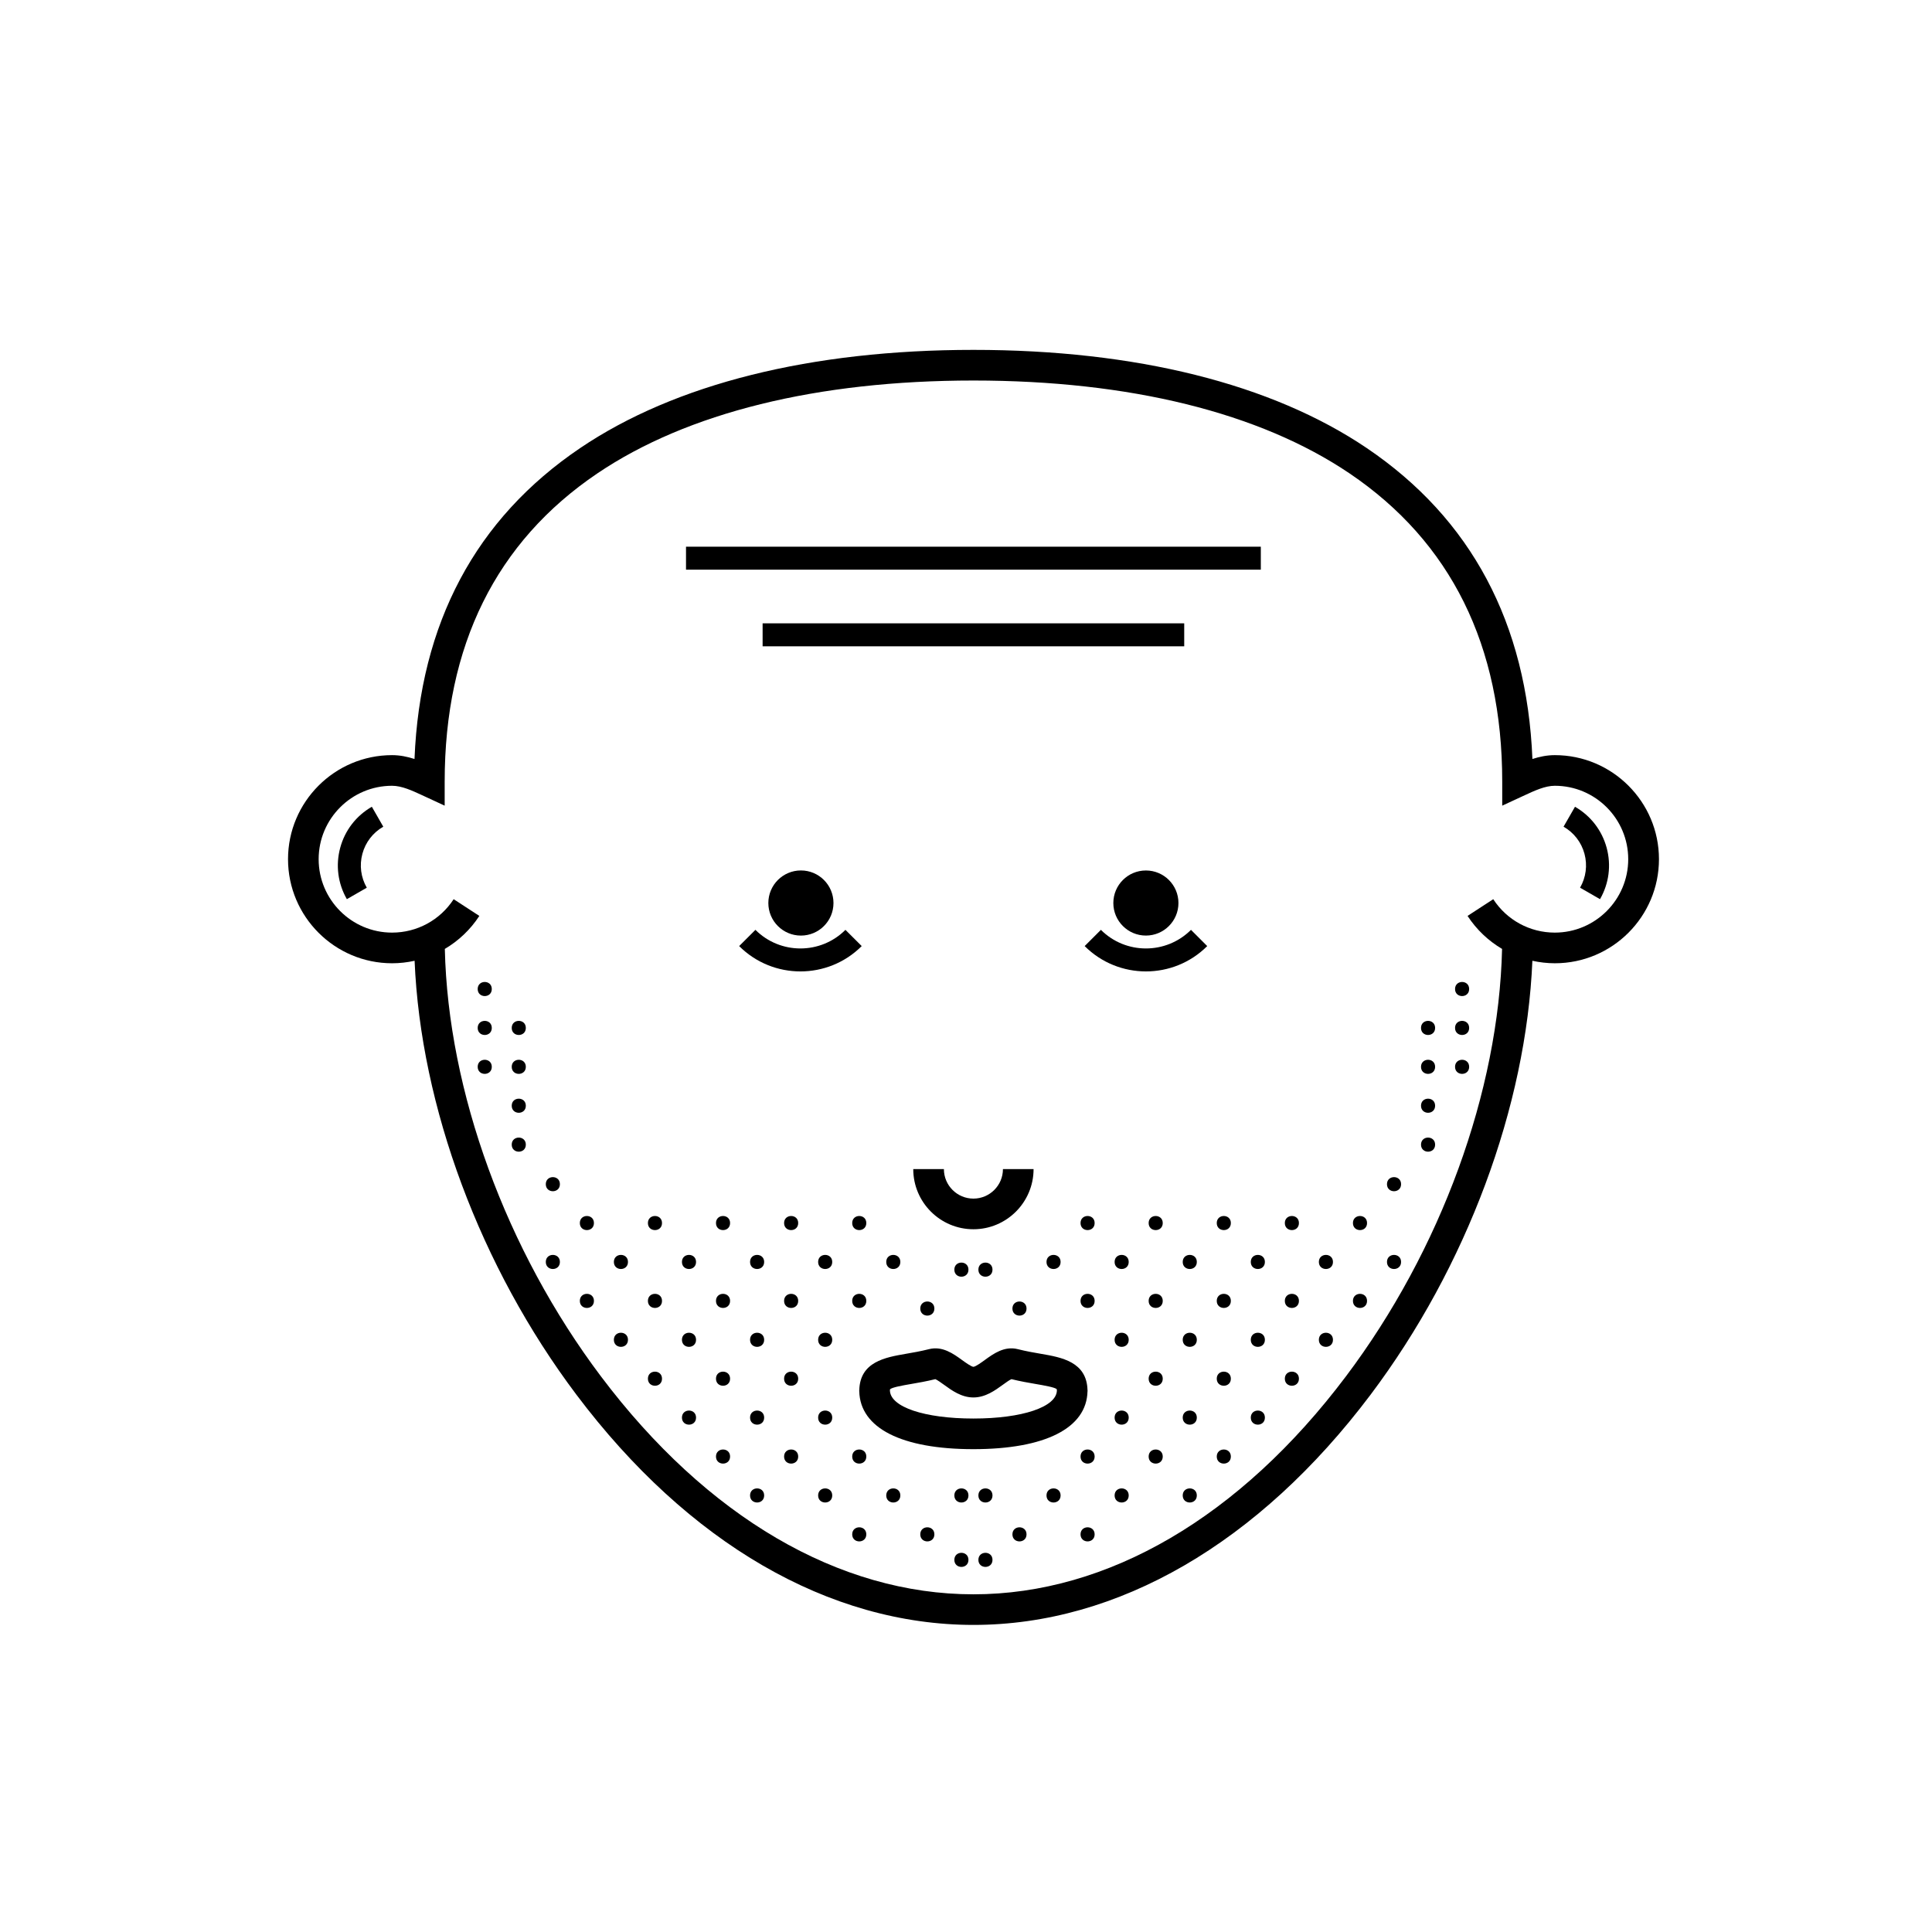 <?xml version="1.0" encoding="UTF-8"?>
<!-- Uploaded to: SVG Repo, www.svgrepo.com, Generator: SVG Repo Mixer Tools -->
<svg fill="#000000" width="800px" height="800px" version="1.1" viewBox="144 144 512 512" xmlns="http://www.w3.org/2000/svg">
 <g>
  <path d="m556.04 344.12c-2.09 0-4.086 0.418-5.934 1.02-1.465-35.98-16.219-63.68-43.898-82.395-25.184-17.023-61.223-26.023-104.23-26.023s-79.055 8.996-104.23 26.023c-27.684 18.715-42.438 46.41-43.898 82.395-1.855-0.598-3.844-1.02-5.941-1.02-15.203 0-27.578 12.375-27.578 27.578s12.375 27.578 27.578 27.578c2.031 0 4.027-0.23 5.965-0.66 1.617 38.617 17.391 81.129 42.906 115.02 29.605 39.332 66.965 60.984 105.21 60.984 38.234 0 75.598-21.66 105.21-60.984 25.508-33.895 41.281-76.406 42.898-115.02 1.941 0.422 3.934 0.66 5.965 0.66 15.211 0 27.582-12.375 27.582-27.578 0.004-15.203-12.387-27.578-27.59-27.578zm0 47.031c-6.606 0-12.707-3.309-16.312-8.855l-6.812 4.43c2.383 3.652 5.531 6.609 9.148 8.746-0.871 37.746-16.199 79.832-41.379 113.28-28.031 37.246-63.094 57.758-98.715 57.758-35.625 0-70.68-20.512-98.715-57.758-25.18-33.453-40.508-75.535-41.371-113.28 3.621-2.133 6.769-5.094 9.148-8.746l-6.805-4.43c-3.613 5.547-9.715 8.855-16.324 8.855-10.727 0-19.457-8.727-19.457-19.457s8.727-19.457 19.457-19.457c2.559 0 5.309 1.273 7.977 2.508l5.965 2.762v-6.352c0-36.062 13.609-63.547 40.445-81.688 23.836-16.113 58.305-24.625 99.688-24.625 41.379 0 75.855 8.516 99.684 24.625 26.84 18.148 40.445 45.629 40.445 81.688v6.352l5.965-2.762c2.664-1.234 5.414-2.508 7.969-2.508 10.73 0 19.457 8.727 19.457 19.457s-8.727 19.457-19.457 19.457z"/>
  <path d="m364.88 383.31c0 4.766-3.863 8.629-8.629 8.629s-8.633-3.863-8.633-8.629c0-4.769 3.867-8.633 8.633-8.633s8.629 3.863 8.629 8.633"/>
  <path d="m456.3 383.31c0 4.762-3.863 8.625-8.625 8.625-4.766 0-8.629-3.863-8.629-8.625 0-4.766 3.863-8.625 8.629-8.625 4.762 0 8.625 3.859 8.625 8.625"/>
  <path d="m346.1 309.19h111.73v6.09h-111.73z"/>
  <path d="m325.8 288.88h152.33v6.09h-152.33z"/>
  <path d="m409.79 453.82c0 4.316-3.512 7.824-7.824 7.824s-7.824-3.5-7.824-7.824h-8.121c0 8.797 7.148 15.945 15.945 15.945 8.785 0 15.941-7.148 15.941-15.945z"/>
  <path d="m432.22 512.71c0-0.039-0.012-0.074-0.012-0.109 0-0.066 0.012-0.121 0.012-0.188h-0.02c-0.18-7.531-6.906-8.707-12.332-9.637-1.844-0.316-3.941-0.68-6.152-1.238-3.535-0.887-6.422 1.199-8.742 2.883-0.855 0.621-2.438 1.773-3.012 1.797-0.57-0.031-2.16-1.18-3.012-1.797-2.316-1.684-5.211-3.769-8.746-2.883-2.207 0.559-4.301 0.922-6.152 1.238-5.426 0.938-12.152 2.106-12.332 9.637h-0.016c0 0.066 0.004 0.121 0.004 0.188 0 0.039-0.004 0.074-0.004 0.109h0.012c0.223 9.754 11.215 15.332 30.242 15.332 19.027 0 30.023-5.578 30.242-15.332zm-30.254 7.215c-12.973 0-22.043-3.059-22.129-7.453 0.012-0.188 0.031-0.281 0.023-0.293 0.594-0.551 3.473-1.043 5.578-1.406 1.906-0.324 4.062-0.699 6.438-1.285 0.539 0.223 1.586 0.984 2.309 1.5 2.055 1.496 4.613 3.352 7.777 3.352 3.164 0 5.727-1.855 7.785-3.352 0.715-0.52 1.762-1.281 2.301-1.5 2.383 0.586 4.527 0.957 6.438 1.285 2.121 0.363 5.023 0.867 5.547 1.359 0 0 0.039 0.102 0.055 0.344-0.09 4.387-9.16 7.449-22.121 7.449z"/>
  <path d="m274.33 426.72c0 2.492-3.738 2.492-3.738 0s3.738-2.492 3.738 0"/>
  <path d="m274.33 416.41c0 2.492-3.738 2.492-3.738 0s3.738-2.492 3.738 0"/>
  <path d="m274.33 406.1c0 2.492-3.738 2.492-3.738 0 0-2.492 3.738-2.492 3.738 0"/>
  <path d="m283.35 447.34c0 2.492-3.738 2.492-3.738 0 0-2.492 3.738-2.492 3.738 0"/>
  <path d="m283.35 437.03c0 2.492-3.738 2.492-3.738 0 0-2.492 3.738-2.492 3.738 0"/>
  <path d="m283.35 426.72c0 2.492-3.738 2.492-3.738 0s3.738-2.492 3.738 0"/>
  <path d="m283.35 416.41c0 2.492-3.738 2.492-3.738 0s3.738-2.492 3.738 0"/>
  <path d="m292.38 478.43c0 2.492-3.738 2.492-3.738 0 0-2.492 3.738-2.492 3.738 0"/>
  <path d="m292.38 457.82c0 2.492-3.738 2.492-3.738 0 0-2.492 3.738-2.492 3.738 0"/>
  <path d="m301.4 488.75c0 2.492-3.738 2.492-3.738 0 0-2.492 3.738-2.492 3.738 0"/>
  <path d="m301.4 468.12c0 2.492-3.738 2.492-3.738 0 0-2.492 3.738-2.492 3.738 0"/>
  <path d="m310.42 499.06c0 2.492-3.738 2.492-3.738 0 0-2.492 3.738-2.492 3.738 0"/>
  <path d="m310.42 478.43c0 2.492-3.738 2.492-3.738 0 0-2.492 3.738-2.492 3.738 0"/>
  <path d="m319.44 509.37c0 2.492-3.738 2.492-3.738 0 0-2.492 3.738-2.492 3.738 0"/>
  <path d="m319.44 488.75c0 2.492-3.738 2.492-3.738 0 0-2.492 3.738-2.492 3.738 0"/>
  <path d="m319.44 468.12c0 2.492-3.738 2.492-3.738 0 0-2.492 3.738-2.492 3.738 0"/>
  <path d="m328.46 519.68c0 2.492-3.738 2.492-3.738 0 0-2.492 3.738-2.492 3.738 0"/>
  <path d="m328.46 499.06c0 2.492-3.738 2.492-3.738 0 0-2.492 3.738-2.492 3.738 0"/>
  <path d="m328.46 478.43c0 2.492-3.738 2.492-3.738 0 0-2.492 3.738-2.492 3.738 0"/>
  <path d="m337.48 530c0 2.492-3.738 2.492-3.738 0 0-2.492 3.738-2.492 3.738 0"/>
  <path d="m337.48 509.37c0 2.492-3.738 2.492-3.738 0 0-2.492 3.738-2.492 3.738 0"/>
  <path d="m337.48 488.75c0 2.492-3.738 2.492-3.738 0 0-2.492 3.738-2.492 3.738 0"/>
  <path d="m337.48 468.12c0 2.492-3.738 2.492-3.738 0 0-2.492 3.738-2.492 3.738 0"/>
  <path d="m346.51 540.31c0 2.492-3.738 2.492-3.738 0 0-2.492 3.738-2.492 3.738 0"/>
  <path d="m346.51 519.68c0 2.492-3.738 2.492-3.738 0 0-2.492 3.738-2.492 3.738 0"/>
  <path d="m346.51 499.06c0 2.492-3.738 2.492-3.738 0 0-2.492 3.738-2.492 3.738 0"/>
  <path d="m346.51 478.43c0 2.492-3.738 2.492-3.738 0 0-2.492 3.738-2.492 3.738 0"/>
  <path d="m355.53 530c0 2.492-3.738 2.492-3.738 0 0-2.492 3.738-2.492 3.738 0"/>
  <path d="m355.53 509.37c0 2.492-3.738 2.492-3.738 0 0-2.492 3.738-2.492 3.738 0"/>
  <path d="m355.53 488.75c0 2.492-3.738 2.492-3.738 0 0-2.492 3.738-2.492 3.738 0"/>
  <path d="m355.53 468.12c0 2.492-3.738 2.492-3.738 0 0-2.492 3.738-2.492 3.738 0"/>
  <path d="m364.55 540.31c0 2.492-3.738 2.492-3.738 0 0-2.492 3.738-2.492 3.738 0"/>
  <path d="m364.55 519.68c0 2.492-3.738 2.492-3.738 0 0-2.492 3.738-2.492 3.738 0"/>
  <path d="m364.55 499.06c0 2.492-3.738 2.492-3.738 0 0-2.492 3.738-2.492 3.738 0"/>
  <path d="m364.55 478.43c0 2.492-3.738 2.492-3.738 0 0-2.492 3.738-2.492 3.738 0"/>
  <path d="m373.58 550.62c0 2.492-3.738 2.492-3.738 0 0-2.492 3.738-2.492 3.738 0"/>
  <path d="m373.58 530c0 2.492-3.738 2.492-3.738 0 0-2.492 3.738-2.492 3.738 0"/>
  <path d="m373.58 488.75c0 2.492-3.738 2.492-3.738 0 0-2.492 3.738-2.492 3.738 0"/>
  <path d="m373.58 468.12c0 2.492-3.738 2.492-3.738 0 0-2.492 3.738-2.492 3.738 0"/>
  <path d="m382.6 540.31c0 2.492-3.738 2.492-3.738 0 0-2.492 3.738-2.492 3.738 0"/>
  <path d="m382.6 478.43c0 2.492-3.738 2.492-3.738 0 0-2.492 3.738-2.492 3.738 0"/>
  <path d="m391.62 550.62c0 2.492-3.738 2.492-3.738 0 0-2.492 3.738-2.492 3.738 0"/>
  <path d="m391.62 490.78c0 2.492-3.738 2.492-3.738 0s3.738-2.492 3.738 0"/>
  <path d="m400.65 557.38c0 2.492-3.738 2.492-3.738 0s3.738-2.492 3.738 0"/>
  <path d="m400.65 540.31c0 2.492-3.738 2.492-3.738 0 0-2.492 3.738-2.492 3.738 0"/>
  <path d="m400.65 480.47c0 2.492-3.738 2.492-3.738 0s3.738-2.492 3.738 0"/>
  <path d="m533.34 426.72c0 2.492-3.738 2.492-3.738 0s3.738-2.492 3.738 0"/>
  <path d="m533.34 416.41c0 2.492-3.738 2.492-3.738 0s3.738-2.492 3.738 0"/>
  <path d="m533.34 406.1c0 2.492-3.738 2.492-3.738 0 0-2.492 3.738-2.492 3.738 0"/>
  <path d="m524.32 447.34c0 2.492-3.738 2.492-3.738 0 0-2.492 3.738-2.492 3.738 0"/>
  <path d="m524.32 437.03c0 2.492-3.738 2.492-3.738 0 0-2.492 3.738-2.492 3.738 0"/>
  <path d="m524.32 426.72c0 2.492-3.738 2.492-3.738 0s3.738-2.492 3.738 0"/>
  <path d="m524.32 416.41c0 2.492-3.738 2.492-3.738 0s3.738-2.492 3.738 0"/>
  <path d="m515.3 478.43c0 2.492-3.738 2.492-3.738 0 0-2.492 3.738-2.492 3.738 0"/>
  <path d="m515.3 457.82c0 2.492-3.738 2.492-3.738 0 0-2.492 3.738-2.492 3.738 0"/>
  <path d="m506.28 488.75c0 2.492-3.738 2.492-3.738 0 0-2.492 3.738-2.492 3.738 0"/>
  <path d="m506.28 468.12c0 2.492-3.738 2.492-3.738 0 0-2.492 3.738-2.492 3.738 0"/>
  <path d="m497.25 499.06c0 2.492-3.738 2.492-3.738 0 0-2.492 3.738-2.492 3.738 0"/>
  <path d="m497.25 478.43c0 2.492-3.738 2.492-3.738 0 0-2.492 3.738-2.492 3.738 0"/>
  <path d="m488.23 509.37c0 2.492-3.738 2.492-3.738 0 0-2.492 3.738-2.492 3.738 0"/>
  <path d="m488.23 488.75c0 2.492-3.738 2.492-3.738 0 0-2.492 3.738-2.492 3.738 0"/>
  <path d="m488.23 468.12c0 2.492-3.738 2.492-3.738 0 0-2.492 3.738-2.492 3.738 0"/>
  <path d="m479.21 519.68c0 2.492-3.738 2.492-3.738 0 0-2.492 3.738-2.492 3.738 0"/>
  <path d="m479.21 499.06c0 2.492-3.738 2.492-3.738 0 0-2.492 3.738-2.492 3.738 0"/>
  <path d="m479.21 478.43c0 2.492-3.738 2.492-3.738 0 0-2.492 3.738-2.492 3.738 0"/>
  <path d="m470.19 530c0 2.492-3.738 2.492-3.738 0 0-2.492 3.738-2.492 3.738 0"/>
  <path d="m470.19 509.37c0 2.492-3.738 2.492-3.738 0 0-2.492 3.738-2.492 3.738 0"/>
  <path d="m470.19 488.75c0 2.492-3.738 2.492-3.738 0 0-2.492 3.738-2.492 3.738 0"/>
  <path d="m470.19 468.12c0 2.492-3.738 2.492-3.738 0 0-2.492 3.738-2.492 3.738 0"/>
  <path d="m461.17 540.31c0 2.492-3.738 2.492-3.738 0 0-2.492 3.738-2.492 3.738 0"/>
  <path d="m461.17 519.68c0 2.492-3.738 2.492-3.738 0 0-2.492 3.738-2.492 3.738 0"/>
  <path d="m461.17 499.06c0 2.492-3.738 2.492-3.738 0 0-2.492 3.738-2.492 3.738 0"/>
  <path d="m461.17 478.43c0 2.492-3.738 2.492-3.738 0 0-2.492 3.738-2.492 3.738 0"/>
  <path d="m452.14 530c0 2.492-3.738 2.492-3.738 0 0-2.492 3.738-2.492 3.738 0"/>
  <path d="m452.14 509.37c0 2.492-3.738 2.492-3.738 0 0-2.492 3.738-2.492 3.738 0"/>
  <path d="m452.14 488.75c0 2.492-3.738 2.492-3.738 0 0-2.492 3.738-2.492 3.738 0"/>
  <path d="m452.14 468.12c0 2.492-3.738 2.492-3.738 0 0-2.492 3.738-2.492 3.738 0"/>
  <path d="m443.12 540.31c0 2.492-3.738 2.492-3.738 0 0-2.492 3.738-2.492 3.738 0"/>
  <path d="m443.12 519.68c0 2.492-3.738 2.492-3.738 0 0-2.492 3.738-2.492 3.738 0"/>
  <path d="m443.12 499.06c0 2.492-3.738 2.492-3.738 0 0-2.492 3.738-2.492 3.738 0"/>
  <path d="m443.12 478.43c0 2.492-3.738 2.492-3.738 0 0-2.492 3.738-2.492 3.738 0"/>
  <path d="m434.09 550.62c0 2.492-3.738 2.492-3.738 0 0-2.492 3.738-2.492 3.738 0"/>
  <path d="m434.09 530c0 2.492-3.738 2.492-3.738 0 0-2.492 3.738-2.492 3.738 0"/>
  <path d="m434.09 488.75c0 2.492-3.738 2.492-3.738 0 0-2.492 3.738-2.492 3.738 0"/>
  <path d="m434.09 468.12c0 2.492-3.738 2.492-3.738 0 0-2.492 3.738-2.492 3.738 0"/>
  <path d="m425.07 540.31c0 2.492-3.738 2.492-3.738 0 0-2.492 3.738-2.492 3.738 0"/>
  <path d="m425.07 478.43c0 2.492-3.738 2.492-3.738 0 0-2.492 3.738-2.492 3.738 0"/>
  <path d="m416.04 550.62c0 2.492-3.738 2.492-3.738 0 0-2.492 3.738-2.492 3.738 0"/>
  <path d="m416.04 490.78c0 2.492-3.738 2.492-3.738 0s3.738-2.492 3.738 0"/>
  <path d="m407.02 557.38c0 2.492-3.738 2.492-3.738 0s3.738-2.492 3.738 0"/>
  <path d="m407.02 540.31c0 2.492-3.738 2.492-3.738 0 0-2.492 3.738-2.492 3.738 0"/>
  <path d="m407.02 480.47c0 2.492-3.738 2.492-3.738 0s3.738-2.492 3.738 0"/>
  <path d="m561.39 357.8-3.031 5.281c2.746 1.578 4.715 4.125 5.543 7.18 0.82 3.047 0.406 6.242-1.168 8.988l5.285 3.039c2.387-4.156 3.012-8.992 1.762-13.617-1.258-4.625-4.234-8.484-8.391-10.871z"/>
  <path d="m234.16 368.67c-1.25 4.621-0.625 9.457 1.762 13.617l5.281-3.039c-1.578-2.746-1.988-5.941-1.164-8.988 0.828-3.055 2.793-5.602 5.535-7.18l-3.031-5.281c-4.156 2.391-7.137 6.25-8.383 10.871z"/>
  <path d="m368.05 390.42c-6.578 6.578-17.281 6.574-23.855 0l-4.309 4.301c4.481 4.481 10.359 6.715 16.238 6.715s11.758-2.238 16.238-6.715z"/>
  <path d="m435.75 390.42-4.301 4.301c4.481 4.481 10.359 6.715 16.238 6.715s11.758-2.238 16.238-6.715l-4.301-4.301c-6.602 6.578-17.301 6.574-23.875 0z"/>
 </g>
</svg>